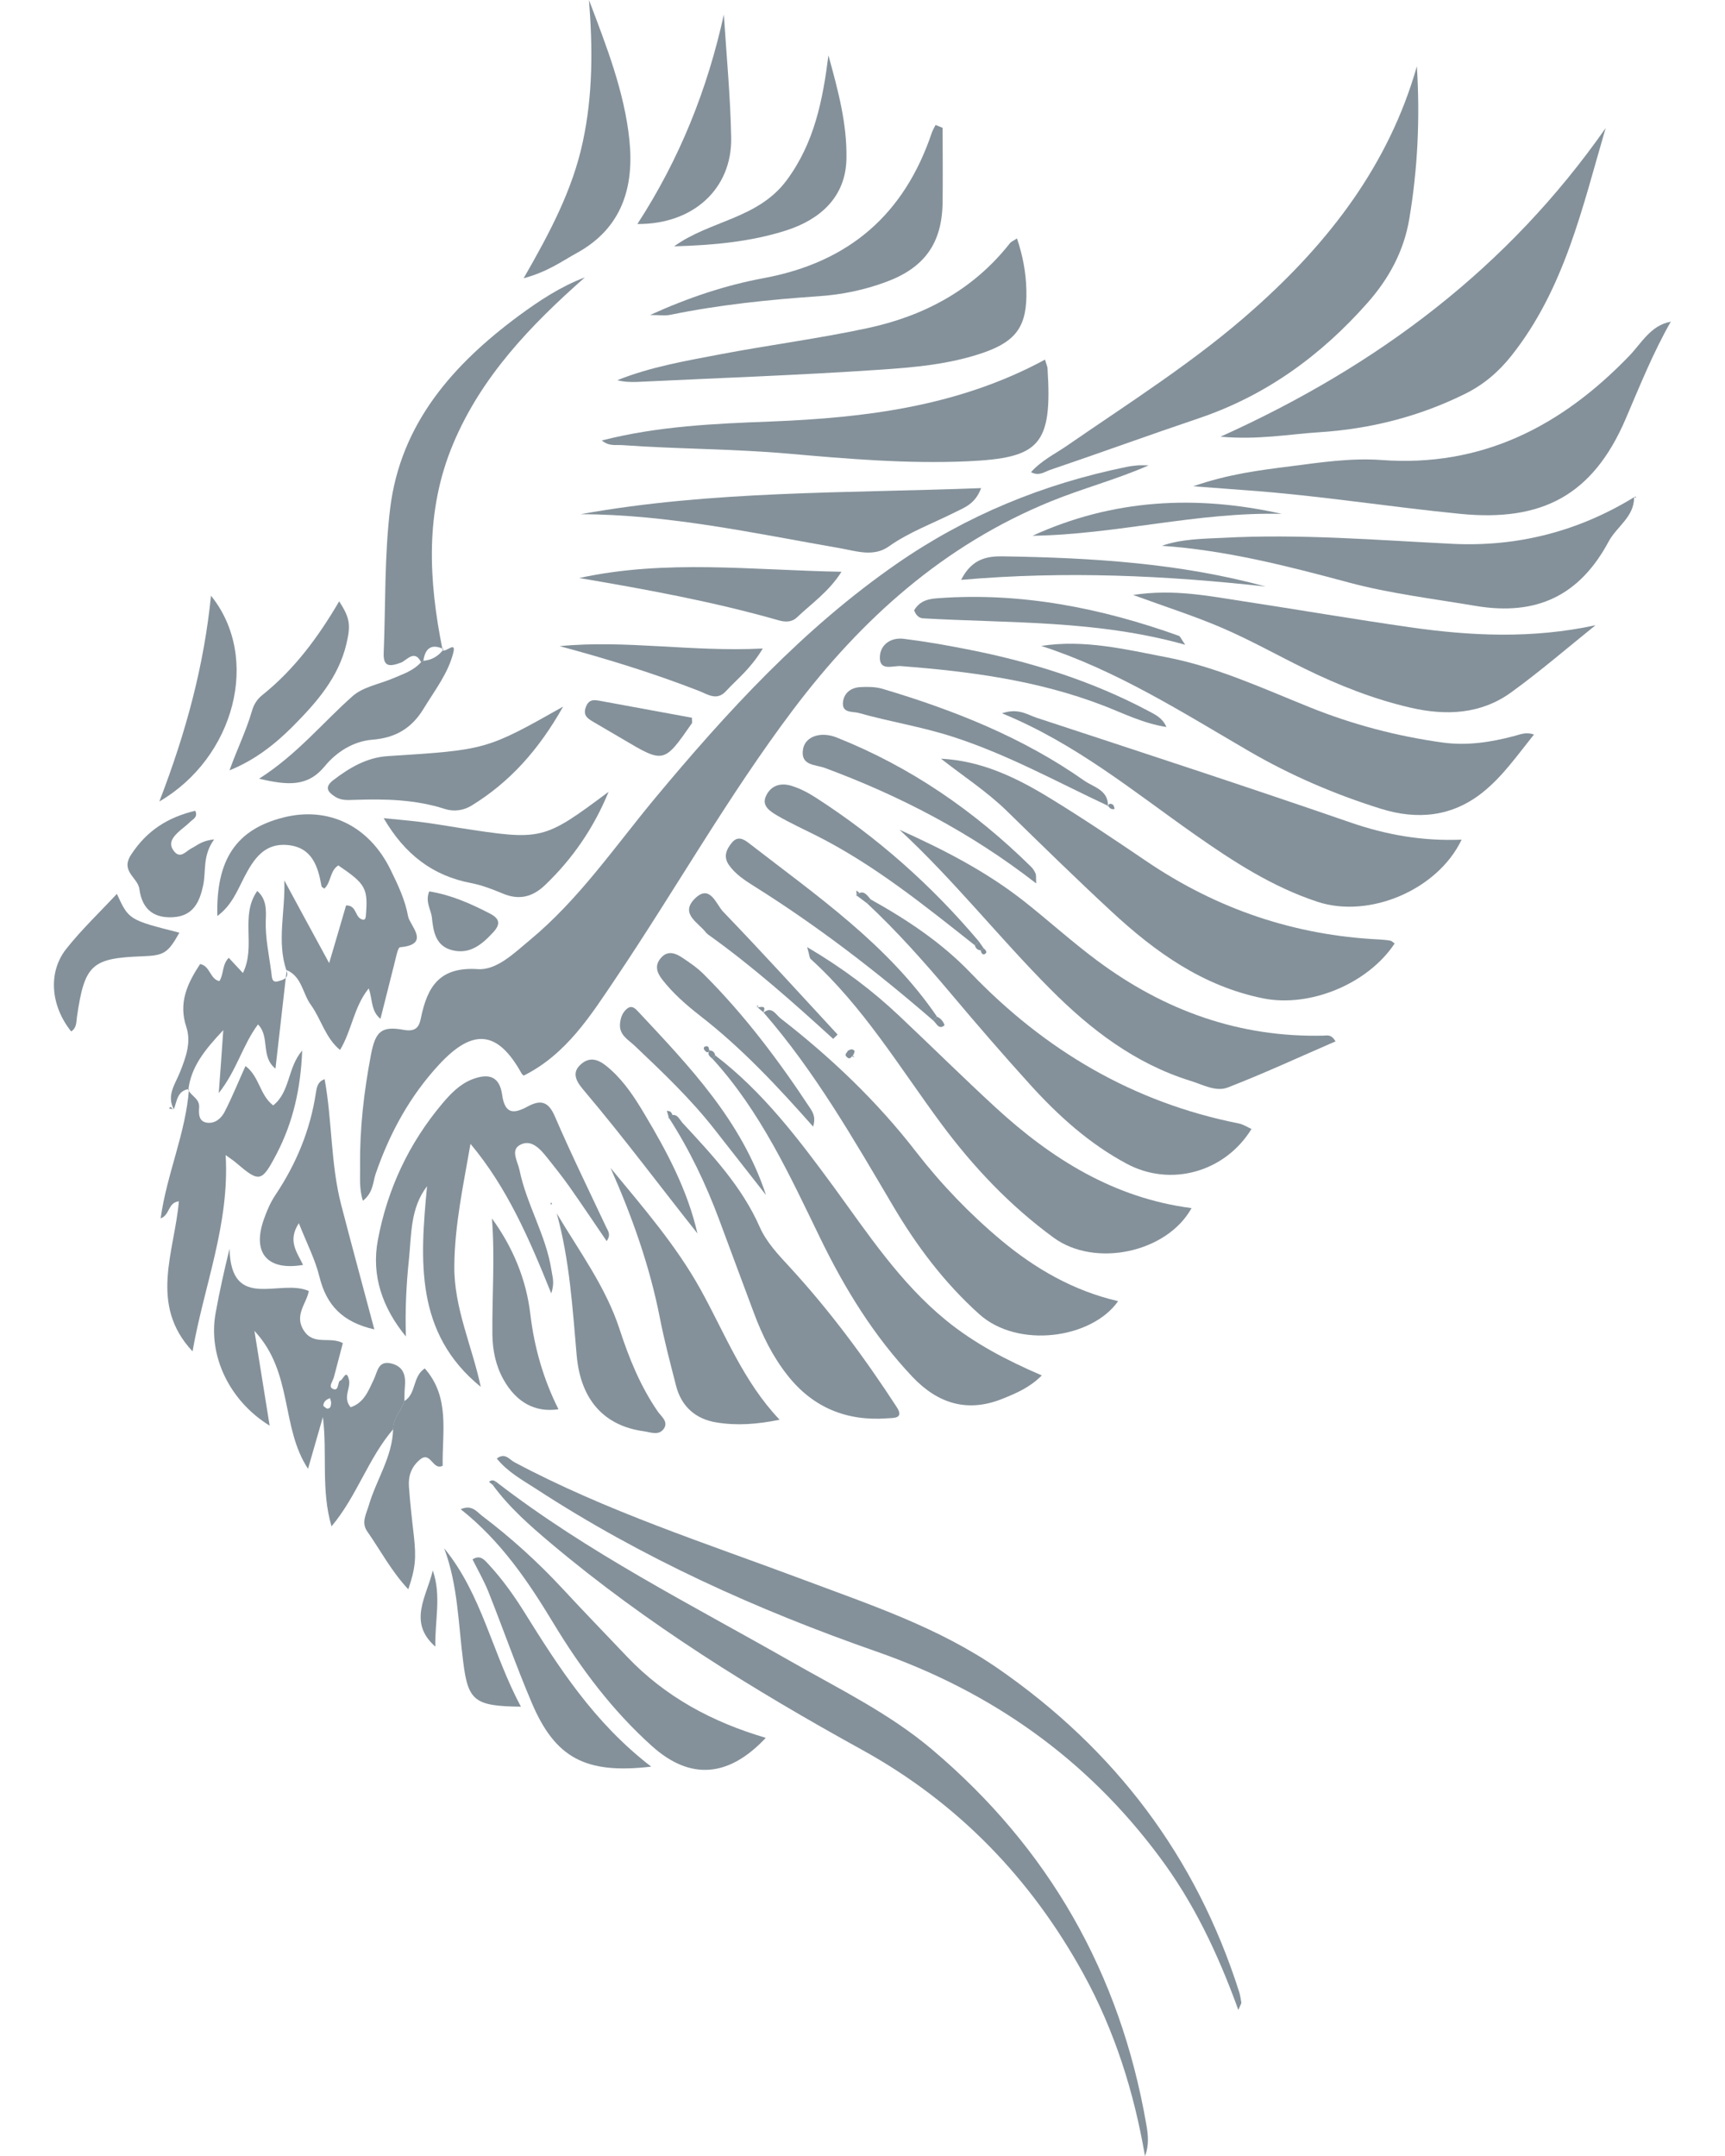 <svg width="16" height="20" viewBox="0 0 16 20" fill="none" xmlns="http://www.w3.org/2000/svg">
<g clip-path="url(#clip0_24133_70881)">
<path d="M10.654 4.317C10.354 4.449 10.042 4.53 9.744 4.652C8.755 5.056 7.993 5.739 7.356 6.584C6.756 7.38 6.267 8.249 5.712 9.074C5.477 9.423 5.252 9.781 4.857 9.978C4.85 9.97 4.842 9.965 4.838 9.958C4.619 9.563 4.391 9.532 4.074 9.874C3.803 10.166 3.614 10.511 3.484 10.89C3.458 10.967 3.463 11.062 3.366 11.139C3.329 11.023 3.342 10.916 3.34 10.812C3.336 10.467 3.376 10.126 3.44 9.788C3.482 9.567 3.536 9.515 3.748 9.554C3.868 9.575 3.89 9.512 3.904 9.444C3.964 9.153 4.076 8.967 4.431 8.99C4.607 9.002 4.767 8.843 4.914 8.721C5.369 8.344 5.699 7.859 6.071 7.41C6.743 6.602 7.449 5.832 8.317 5.23C8.966 4.78 9.68 4.488 10.451 4.331C10.485 4.324 10.519 4.32 10.553 4.317C10.587 4.315 10.621 4.317 10.654 4.317Z" fill="#84919A"/>
<path d="M13.142 0.615C13.172 1.096 13.15 1.567 13.071 2.034C13.021 2.33 12.882 2.585 12.687 2.806C12.254 3.297 11.742 3.67 11.117 3.881C10.657 4.036 10.2 4.203 9.74 4.359C9.69 4.376 9.637 4.42 9.563 4.38C9.658 4.273 9.782 4.213 9.893 4.137C10.484 3.729 11.095 3.345 11.632 2.865C12.326 2.248 12.881 1.531 13.142 0.615Z" fill="#84919A"/>
<path d="M14.893 1.188C14.678 1.92 14.513 2.678 14.018 3.301C13.898 3.452 13.759 3.57 13.586 3.655C13.159 3.866 12.707 3.98 12.232 4.01C11.951 4.028 11.672 4.082 11.321 4.051C12.788 3.389 13.989 2.48 14.893 1.188Z" fill="#84919A"/>
<path d="M11.486 18.645C11.293 18.113 11.068 17.644 10.753 17.223C10.077 16.314 9.196 15.693 8.131 15.321C7.023 14.934 5.958 14.454 4.97 13.81C4.843 13.728 4.708 13.654 4.608 13.53C4.685 13.471 4.725 13.54 4.771 13.564C5.626 14.02 6.547 14.315 7.449 14.653C8.073 14.887 8.707 15.097 9.263 15.482C10.341 16.23 11.094 17.221 11.494 18.479C11.504 18.511 11.508 18.545 11.514 18.578C11.514 18.586 11.507 18.595 11.486 18.645Z" fill="#84919A"/>
<path d="M8.728 7.038C9.104 7.057 9.426 7.213 9.732 7.4C10.039 7.587 10.338 7.789 10.635 7.99C11.288 8.433 12.007 8.677 12.794 8.715C12.828 8.717 12.862 8.72 12.896 8.726C12.91 8.729 12.922 8.743 12.936 8.752C12.687 9.128 12.148 9.349 11.715 9.261C11.156 9.148 10.714 8.831 10.308 8.454C9.981 8.151 9.661 7.838 9.342 7.526C9.154 7.342 8.934 7.2 8.728 7.038Z" fill="#84919A"/>
<path d="M14.228 6.814C14.076 7.003 13.939 7.201 13.753 7.35C13.47 7.576 13.149 7.609 12.807 7.502C12.381 7.369 11.974 7.194 11.588 6.97C10.965 6.607 10.354 6.217 9.658 5.992C10.055 5.93 10.436 6.023 10.819 6.097C11.283 6.186 11.711 6.385 12.146 6.56C12.545 6.721 12.955 6.829 13.38 6.888C13.605 6.919 13.824 6.886 14.04 6.829C14.099 6.814 14.153 6.787 14.228 6.814Z" fill="#84919A"/>
<path d="M4.603 13.747C5.454 14.405 6.412 14.885 7.341 15.415C7.786 15.669 8.249 15.894 8.645 16.229C9.729 17.145 10.389 18.305 10.632 19.705C10.649 19.801 10.66 19.901 10.62 20C10.518 19.405 10.339 18.839 10.05 18.312C9.562 17.424 8.884 16.723 7.999 16.234C6.985 15.675 6.003 15.068 5.114 14.32C4.918 14.155 4.724 13.985 4.571 13.776C4.583 13.767 4.593 13.757 4.603 13.747Z" fill="#84919A"/>
<path d="M9.294 6.617C9.442 6.566 9.526 6.628 9.611 6.657C10.584 6.977 11.557 7.295 12.524 7.629C12.859 7.745 13.196 7.804 13.557 7.789C13.335 8.255 12.702 8.523 12.222 8.366C11.804 8.229 11.437 7.991 11.08 7.74C10.514 7.343 9.979 6.898 9.294 6.617Z" fill="#84919A"/>
<path d="M3.961 11.004C3.805 11.207 3.817 11.449 3.793 11.683C3.768 11.92 3.757 12.156 3.765 12.398C3.549 12.135 3.442 11.834 3.505 11.502C3.593 11.032 3.792 10.606 4.102 10.238C4.18 10.145 4.264 10.058 4.378 10.013C4.537 9.951 4.633 9.988 4.657 10.153C4.683 10.342 4.769 10.332 4.895 10.264C5.014 10.2 5.086 10.216 5.146 10.355C5.295 10.701 5.461 11.039 5.621 11.38C5.639 11.418 5.67 11.452 5.627 11.513C5.509 11.34 5.396 11.171 5.279 11.005C5.214 10.914 5.145 10.826 5.076 10.74C5.01 10.658 4.927 10.562 4.821 10.622C4.733 10.671 4.803 10.776 4.819 10.856C4.885 11.176 5.065 11.459 5.115 11.784C5.123 11.842 5.147 11.897 5.113 11.998C4.908 11.489 4.704 11.017 4.364 10.611C4.3 10.983 4.217 11.359 4.214 11.744C4.21 12.134 4.381 12.492 4.459 12.865C3.847 12.367 3.896 11.693 3.961 11.004Z" fill="#84919A"/>
<path d="M15.5 2.979C15.334 3.269 15.21 3.579 15.079 3.885C14.772 4.602 14.295 4.84 13.547 4.767C12.893 4.703 12.243 4.598 11.587 4.55C11.434 4.539 11.281 4.527 11.068 4.511C11.396 4.397 11.683 4.362 11.966 4.326C12.245 4.29 12.527 4.247 12.81 4.267C13.743 4.337 14.483 3.955 15.114 3.299C15.226 3.182 15.311 3.019 15.494 2.985L15.5 2.979Z" fill="#84919A"/>
<path d="M14.799 5.8C14.54 6.008 14.288 6.226 14.019 6.421C13.738 6.626 13.414 6.641 13.084 6.565C12.742 6.486 12.416 6.357 12.1 6.202C11.847 6.078 11.6 5.939 11.341 5.827C11.086 5.717 10.822 5.633 10.51 5.519C10.891 5.462 11.209 5.529 11.527 5.577C12.043 5.656 12.557 5.744 13.073 5.818C13.642 5.9 14.212 5.927 14.799 5.8Z" fill="#84919A"/>
<path d="M12.388 9.66C12.053 9.805 11.724 9.958 11.388 10.088C11.277 10.131 11.155 10.061 11.041 10.026C10.529 9.867 10.116 9.551 9.744 9.177C9.266 8.697 8.845 8.161 8.343 7.697C8.751 7.881 9.146 8.083 9.499 8.361C9.728 8.542 9.944 8.738 10.178 8.912C10.801 9.375 11.496 9.626 12.279 9.607C12.31 9.606 12.346 9.592 12.388 9.66Z" fill="#84919A"/>
<path d="M7.487 8.786C7.825 8.986 8.093 9.19 8.34 9.423C8.64 9.706 8.932 9.995 9.235 10.274C9.753 10.75 10.333 11.114 11.052 11.207C10.825 11.618 10.16 11.763 9.774 11.482C9.37 11.187 9.028 10.826 8.73 10.424C8.343 9.901 8.007 9.338 7.519 8.896C7.508 8.886 7.509 8.864 7.487 8.786Z" fill="#84919A"/>
<path d="M7.077 9.398C7.156 9.326 7.195 9.411 7.239 9.446C7.708 9.81 8.136 10.217 8.501 10.69C8.733 10.989 8.996 11.262 9.286 11.505C9.605 11.771 9.959 11.975 10.371 12.07C10.128 12.417 9.444 12.515 9.083 12.191C8.76 11.901 8.503 11.559 8.284 11.188C7.917 10.567 7.559 9.941 7.083 9.393L7.077 9.398Z" fill="#84919A"/>
<path d="M3.647 13.258C3.415 13.528 3.31 13.88 3.075 14.159C2.976 13.823 3.037 13.485 2.995 13.145C2.952 13.296 2.908 13.448 2.857 13.625C2.602 13.239 2.721 12.732 2.36 12.346C2.412 12.674 2.456 12.944 2.501 13.225C2.125 12.993 1.928 12.573 2 12.18C2.035 11.986 2.077 11.795 2.129 11.584C2.143 12.171 2.597 11.857 2.864 11.976C2.846 12.088 2.726 12.199 2.817 12.341C2.909 12.486 3.057 12.394 3.18 12.459C3.154 12.56 3.126 12.665 3.099 12.768C3.091 12.807 3.045 12.86 3.082 12.881C3.14 12.913 3.131 12.838 3.15 12.809C3.181 12.812 3.211 12.686 3.237 12.801C3.255 12.878 3.176 12.964 3.252 13.054C3.377 13.014 3.418 12.899 3.468 12.795C3.503 12.721 3.507 12.617 3.633 12.649C3.748 12.68 3.765 12.766 3.755 12.869C3.751 12.911 3.752 12.954 3.751 12.997C3.724 13.087 3.644 13.156 3.647 13.258ZM3.03 13.066C3.067 13.071 3.069 13.041 3.071 13.018C3.073 13.002 3.065 12.986 3.061 12.97C3.029 12.981 3.002 13 2.999 13.037C2.998 13.046 3.019 13.056 3.03 13.066Z" fill="#84919A"/>
<path d="M15.157 4.618C15.155 4.797 14.995 4.885 14.921 5.023C14.654 5.521 14.258 5.716 13.689 5.621C13.294 5.554 12.896 5.507 12.508 5.403C11.94 5.25 11.37 5.104 10.776 5.063C10.963 4.999 11.155 4.998 11.348 4.989C12.059 4.951 12.767 5.01 13.475 5.045C14.08 5.074 14.643 4.928 15.161 4.61L15.157 4.618Z" fill="#84919A"/>
<path d="M8.075 8.343C8.413 8.531 8.735 8.745 9.003 9.025C9.694 9.745 10.511 10.227 11.491 10.422C11.531 10.43 11.569 10.455 11.608 10.473C11.362 10.873 10.859 11.015 10.45 10.795C10.106 10.611 9.818 10.352 9.558 10.065C9.304 9.785 9.057 9.499 8.814 9.21C8.57 8.921 8.32 8.639 8.043 8.38C8.054 8.368 8.065 8.355 8.075 8.343Z" fill="#84919A"/>
<path d="M9.693 3.336C9.706 3.383 9.715 3.4 9.716 3.416C9.763 4.136 9.637 4.248 8.978 4.279C8.419 4.304 7.864 4.257 7.31 4.208C6.797 4.163 6.283 4.166 5.77 4.129C5.712 4.125 5.649 4.142 5.582 4.086C6.106 3.952 6.631 3.93 7.153 3.91C8.033 3.875 8.892 3.769 9.693 3.336Z" fill="#84919A"/>
<path d="M2.657 9.003C2.565 8.733 2.648 8.453 2.637 8.167C2.768 8.41 2.9 8.653 3.053 8.934C3.115 8.725 3.163 8.56 3.21 8.399C3.316 8.398 3.286 8.517 3.369 8.532C3.381 8.533 3.391 8.523 3.393 8.5C3.415 8.24 3.394 8.202 3.138 8.028C3.059 8.077 3.073 8.182 3.009 8.243C3 8.236 2.983 8.23 2.982 8.22C2.949 8.033 2.893 7.86 2.668 7.839C2.451 7.818 2.352 7.971 2.265 8.138C2.2 8.264 2.148 8.401 2.016 8.497C2.002 7.973 2.193 7.694 2.626 7.584C3.044 7.477 3.423 7.659 3.623 8.069C3.691 8.207 3.759 8.352 3.785 8.5C3.8 8.585 4.001 8.761 3.711 8.787C3.688 8.789 3.671 8.893 3.655 8.951C3.613 9.116 3.572 9.281 3.529 9.451C3.439 9.378 3.457 9.273 3.42 9.169C3.281 9.341 3.265 9.555 3.154 9.74C3.017 9.627 2.979 9.454 2.883 9.321C2.806 9.215 2.8 9.059 2.659 8.999L2.657 9.003Z" fill="#84919A"/>
<path d="M6.635 9.791C7.076 10.128 7.407 10.566 7.732 11.009C8.051 11.446 8.348 11.899 8.774 12.247C9.041 12.465 9.342 12.621 9.663 12.759C9.553 12.87 9.427 12.924 9.3 12.975C8.974 13.107 8.699 13.021 8.463 12.772C8.106 12.394 7.836 11.955 7.61 11.49C7.325 10.903 7.054 10.309 6.607 9.82C6.617 9.811 6.625 9.801 6.635 9.791Z" fill="#84919A"/>
<path d="M9.433 2.212C9.487 2.373 9.516 2.528 9.52 2.69C9.528 3.017 9.434 3.162 9.126 3.27C8.808 3.381 8.472 3.409 8.141 3.431C7.397 3.481 6.653 3.507 5.908 3.543C5.848 3.545 5.788 3.543 5.726 3.527C6.034 3.403 6.36 3.348 6.684 3.286C7.137 3.2 7.595 3.141 8.046 3.044C8.569 2.932 9.026 2.69 9.366 2.258C9.38 2.24 9.406 2.23 9.433 2.212Z" fill="#84919A"/>
<path d="M3.906 6.143C3.844 6.019 3.772 6.127 3.719 6.147C3.614 6.185 3.553 6.189 3.559 6.054C3.577 5.607 3.565 5.157 3.619 4.715C3.716 3.928 4.203 3.38 4.812 2.929C5.001 2.79 5.198 2.659 5.425 2.573C4.922 3.017 4.465 3.492 4.202 4.12C3.94 4.746 3.975 5.387 4.106 6.033L4.115 6.022C4.008 5.97 3.944 6.007 3.927 6.13C3.913 6.137 3.906 6.141 3.906 6.143Z" fill="#84919A"/>
<path d="M6.194 10.371C6.269 10.299 6.3 10.383 6.332 10.418C6.605 10.713 6.881 11.006 7.047 11.383C7.11 11.525 7.218 11.638 7.323 11.752C7.694 12.155 8.019 12.594 8.317 13.052C8.389 13.162 8.286 13.153 8.23 13.157C7.855 13.185 7.542 13.059 7.306 12.76C7.167 12.585 7.069 12.385 6.991 12.175C6.883 11.888 6.777 11.599 6.669 11.31C6.546 10.981 6.395 10.665 6.204 10.369L6.194 10.371Z" fill="#84919A"/>
<path d="M1.746 10.108C1.771 10.169 1.853 10.189 1.847 10.274C1.843 10.331 1.841 10.405 1.923 10.415C1.999 10.424 2.056 10.37 2.086 10.309C2.155 10.174 2.212 10.032 2.277 9.889C2.407 9.986 2.409 10.16 2.534 10.254C2.693 10.129 2.665 9.905 2.803 9.745C2.789 10.099 2.718 10.411 2.566 10.703C2.427 10.969 2.407 10.972 2.189 10.786C2.164 10.764 2.136 10.747 2.093 10.715C2.131 11.358 1.89 11.934 1.786 12.536C1.378 12.101 1.619 11.614 1.659 11.144C1.556 11.155 1.577 11.272 1.49 11.302C1.547 10.89 1.723 10.511 1.753 10.102L1.746 10.108Z" fill="#84919A"/>
<path d="M9.1 4.528C9.046 4.675 8.946 4.708 8.858 4.752C8.652 4.856 8.435 4.934 8.244 5.069C8.102 5.17 7.938 5.111 7.794 5.086C6.996 4.947 6.202 4.772 5.385 4.77C6.604 4.55 7.838 4.576 9.1 4.528Z" fill="#84919A"/>
<path d="M4.273 14C4.378 13.955 4.421 14.023 4.472 14.062C4.739 14.264 4.986 14.488 5.214 14.733C5.412 14.947 5.615 15.156 5.815 15.367C6.171 15.742 6.609 15.976 7.103 16.121C6.758 16.489 6.402 16.515 6.05 16.2C5.683 15.871 5.39 15.482 5.136 15.062C4.901 14.673 4.648 14.297 4.273 14Z" fill="#84919A"/>
<path d="M5.663 10.834C5.959 11.194 6.269 11.549 6.497 11.96C6.724 12.369 6.892 12.813 7.231 13.17C7.023 13.213 6.832 13.226 6.644 13.195C6.453 13.164 6.319 13.048 6.27 12.852C6.217 12.645 6.162 12.438 6.121 12.228C6.027 11.747 5.865 11.29 5.663 10.834Z" fill="#84919A"/>
<path d="M8.743 1.186C8.743 1.417 8.746 1.649 8.743 1.881C8.737 2.259 8.573 2.485 8.217 2.616C8.015 2.691 7.804 2.734 7.592 2.748C7.131 2.78 6.673 2.827 6.219 2.92C6.17 2.931 6.117 2.922 6.03 2.922C6.388 2.759 6.734 2.645 7.084 2.58C7.876 2.433 8.389 1.988 8.644 1.228C8.653 1.204 8.666 1.182 8.678 1.159C8.699 1.168 8.721 1.177 8.743 1.186Z" fill="#84919A"/>
<path d="M3.472 12.332C3.172 12.264 3.027 12.103 2.963 11.844C2.923 11.681 2.843 11.528 2.772 11.347C2.664 11.511 2.757 11.62 2.811 11.734C2.482 11.79 2.339 11.626 2.445 11.318C2.473 11.237 2.507 11.156 2.554 11.086C2.748 10.796 2.878 10.483 2.93 10.138C2.938 10.088 2.945 10.034 3.011 10.011C3.082 10.399 3.066 10.797 3.165 11.178C3.263 11.556 3.366 11.933 3.472 12.332Z" fill="#84919A"/>
<path d="M5.463 0C5.624 0.426 5.791 0.848 5.838 1.299C5.883 1.736 5.769 2.117 5.35 2.347C5.21 2.424 5.079 2.522 4.857 2.581C5.103 2.153 5.31 1.761 5.405 1.319C5.5 0.881 5.498 0.444 5.463 0Z" fill="#84919A"/>
<path d="M1.612 10.29C1.543 10.162 1.625 10.056 1.668 9.949C1.723 9.811 1.776 9.671 1.728 9.526C1.654 9.303 1.736 9.125 1.856 8.943C1.95 8.96 1.947 9.084 2.035 9.101C2.077 9.037 2.058 8.949 2.122 8.885C2.163 8.929 2.2 8.97 2.253 9.026C2.377 8.776 2.223 8.497 2.386 8.265C2.473 8.341 2.469 8.442 2.465 8.538C2.46 8.703 2.496 8.862 2.517 9.024C2.523 9.064 2.518 9.121 2.582 9.102C2.622 9.09 2.686 9.077 2.657 9.003L2.659 8.999C2.625 9.297 2.591 9.594 2.555 9.913C2.414 9.8 2.507 9.619 2.393 9.503C2.252 9.691 2.196 9.929 2.029 10.14C2.044 9.94 2.056 9.776 2.071 9.556C1.893 9.745 1.773 9.898 1.747 10.108L1.754 10.102C1.643 10.117 1.642 10.215 1.612 10.291V10.29Z" fill="#84919A"/>
<path d="M5.645 7.345C5.508 7.679 5.312 7.965 5.056 8.21C4.939 8.322 4.813 8.353 4.661 8.288C4.567 8.249 4.47 8.211 4.37 8.192C4.013 8.124 3.754 7.925 3.559 7.59C3.68 7.602 3.791 7.611 3.901 7.625C4.019 7.64 4.137 7.66 4.256 7.679C5.03 7.799 5.037 7.798 5.645 7.345Z" fill="#84919A"/>
<path d="M5.223 6.555C4.997 6.956 4.729 7.255 4.374 7.473C4.3 7.518 4.212 7.532 4.125 7.504C3.852 7.416 3.57 7.41 3.287 7.42C3.228 7.422 3.168 7.427 3.112 7.393C3.042 7.349 3.005 7.304 3.09 7.238C3.241 7.122 3.402 7.026 3.599 7.014C4.51 6.956 4.51 6.957 5.223 6.555Z" fill="#84919A"/>
<path d="M6.04 16.388C5.427 16.46 5.148 16.305 4.931 15.793C4.787 15.454 4.665 15.105 4.529 14.763C4.488 14.662 4.433 14.566 4.383 14.466C4.453 14.419 4.494 14.47 4.533 14.513C4.656 14.646 4.761 14.792 4.857 14.945C5.18 15.463 5.507 15.978 6.04 16.388Z" fill="#84919A"/>
<path d="M5.164 11.256C5.373 11.608 5.619 11.938 5.747 12.331C5.835 12.601 5.94 12.86 6.102 13.095C6.133 13.139 6.2 13.187 6.159 13.251C6.112 13.321 6.036 13.286 5.971 13.277C5.608 13.227 5.386 12.991 5.349 12.574C5.31 12.133 5.284 11.691 5.164 11.256Z" fill="#84919A"/>
<path d="M6.253 2.285C6.583 2.046 7.03 2.031 7.296 1.673C7.554 1.325 7.631 0.931 7.684 0.514C7.771 0.829 7.858 1.148 7.851 1.474C7.844 1.828 7.607 2.036 7.294 2.137C6.96 2.244 6.61 2.275 6.253 2.285Z" fill="#84919A"/>
<path d="M5.373 5.362C6.172 5.187 6.976 5.289 7.805 5.304C7.69 5.487 7.529 5.597 7.391 5.728C7.342 5.774 7.281 5.771 7.221 5.754C6.615 5.581 5.997 5.468 5.373 5.362Z" fill="#84919A"/>
<path d="M3.906 6.142C3.906 6.14 3.913 6.136 3.927 6.13C4.006 6.123 4.068 6.086 4.115 6.022L4.106 6.034C4.14 6.048 4.231 5.947 4.205 6.052C4.159 6.243 4.033 6.403 3.931 6.571C3.82 6.755 3.67 6.845 3.452 6.862C3.279 6.876 3.121 6.975 3.013 7.107C2.853 7.302 2.669 7.285 2.403 7.224C2.759 6.996 2.993 6.703 3.27 6.458C3.367 6.372 3.516 6.347 3.642 6.294C3.735 6.254 3.835 6.223 3.906 6.142Z" fill="#84919A"/>
<path d="M3.646 13.258C3.643 13.155 3.724 13.087 3.75 12.997C3.863 12.931 3.823 12.771 3.94 12.694C4.177 12.963 4.1 13.286 4.106 13.597C4.013 13.645 3.995 13.456 3.895 13.54C3.815 13.607 3.786 13.692 3.793 13.79C3.804 13.943 3.821 14.097 3.839 14.25C3.861 14.452 3.854 14.546 3.787 14.743C3.631 14.577 3.529 14.382 3.405 14.204C3.349 14.123 3.398 14.043 3.422 13.96C3.492 13.724 3.64 13.513 3.646 13.258Z" fill="#84919A"/>
<path d="M5.912 2.078C6.305 1.473 6.562 0.827 6.714 0.135C6.738 0.515 6.775 0.895 6.782 1.276C6.791 1.749 6.432 2.082 5.912 2.078Z" fill="#84919A"/>
<path d="M9.611 8.195C9.001 7.721 8.347 7.382 7.649 7.123C7.564 7.092 7.42 7.104 7.449 6.947C7.471 6.829 7.616 6.783 7.762 6.842C8.446 7.114 9.039 7.524 9.563 8.04C9.581 8.057 9.595 8.08 9.605 8.103C9.612 8.117 9.608 8.135 9.611 8.195Z" fill="#84919A"/>
<path d="M2.129 7.146C2.196 6.956 2.283 6.782 2.337 6.595C2.353 6.537 2.385 6.485 2.434 6.447C2.731 6.209 2.953 5.908 3.146 5.578C3.245 5.732 3.255 5.796 3.213 5.974C3.138 6.288 2.934 6.518 2.717 6.737C2.547 6.908 2.359 7.053 2.129 7.146Z" fill="#84919A"/>
<path d="M1.478 7.435C1.727 6.789 1.892 6.174 1.957 5.526C2.423 6.104 2.173 7.03 1.478 7.435Z" fill="#84919A"/>
<path d="M10.279 7.476C9.801 7.252 9.338 6.995 8.832 6.833C8.547 6.741 8.252 6.695 7.966 6.614C7.911 6.598 7.807 6.619 7.819 6.512C7.829 6.426 7.896 6.378 7.98 6.374C8.048 6.37 8.119 6.371 8.183 6.389C8.848 6.587 9.489 6.841 10.06 7.244C10.144 7.302 10.287 7.331 10.276 7.485L10.279 7.476Z" fill="#84919A"/>
<path d="M8.654 9.465C8.13 9.011 7.582 8.589 6.995 8.221C6.908 8.166 6.821 8.11 6.761 8.024C6.706 7.945 6.739 7.876 6.791 7.814C6.843 7.754 6.896 7.782 6.947 7.822C7.574 8.308 8.233 8.76 8.691 9.431C8.678 9.443 8.665 9.454 8.654 9.465Z" fill="#84919A"/>
<path d="M10.819 6.744C10.606 6.711 10.424 6.619 10.236 6.546C9.63 6.312 8.997 6.228 8.355 6.179C8.284 6.173 8.154 6.231 8.161 6.091C8.167 5.976 8.267 5.911 8.383 5.926C8.578 5.95 8.772 5.984 8.965 6.022C9.555 6.137 10.124 6.314 10.657 6.598C10.715 6.629 10.782 6.659 10.819 6.744Z" fill="#84919A"/>
<path d="M9.042 8.769C8.574 8.399 8.11 8.023 7.573 7.752C7.452 7.691 7.327 7.634 7.21 7.566C7.147 7.528 7.062 7.478 7.104 7.386C7.146 7.292 7.233 7.257 7.339 7.289C7.422 7.314 7.496 7.354 7.568 7.4C8.139 7.768 8.642 8.214 9.08 8.734C9.067 8.745 9.054 8.757 9.042 8.769Z" fill="#84919A"/>
<path d="M4.563 11.303C4.756 11.569 4.881 11.866 4.919 12.191C4.956 12.501 5.04 12.794 5.18 13.073C4.965 13.105 4.79 13.011 4.67 12.797C4.598 12.668 4.569 12.527 4.567 12.378C4.564 12.02 4.591 11.663 4.563 11.303Z" fill="#84919A"/>
<path d="M1.084 8.292C1.195 8.533 1.195 8.533 1.664 8.652C1.557 8.841 1.523 8.864 1.321 8.871C0.849 8.888 0.785 8.948 0.714 9.431C0.707 9.481 0.712 9.536 0.66 9.568C0.471 9.332 0.442 9.021 0.614 8.803C0.756 8.623 0.923 8.465 1.084 8.292Z" fill="#84919A"/>
<path d="M6.469 11.442C6.119 11.001 5.788 10.556 5.429 10.131C5.365 10.055 5.28 9.959 5.396 9.866C5.497 9.784 5.588 9.854 5.667 9.925C5.796 10.042 5.889 10.185 5.977 10.333C6.186 10.683 6.377 11.04 6.469 11.442Z" fill="#84919A"/>
<path d="M1.986 7.787C1.876 7.939 1.913 8.082 1.884 8.215C1.851 8.367 1.793 8.495 1.611 8.508C1.442 8.52 1.32 8.449 1.293 8.248C1.278 8.138 1.115 8.085 1.215 7.93C1.361 7.705 1.556 7.582 1.811 7.521C1.838 7.581 1.79 7.598 1.766 7.622C1.736 7.652 1.7 7.678 1.668 7.706C1.607 7.76 1.55 7.823 1.619 7.902C1.676 7.968 1.727 7.894 1.775 7.87C1.828 7.844 1.87 7.798 1.986 7.787Z" fill="#84919A"/>
<path d="M7.075 6.016C6.961 6.206 6.838 6.298 6.735 6.41C6.648 6.506 6.564 6.44 6.48 6.408C6.059 6.244 5.63 6.112 5.191 5.994C5.802 5.934 6.409 6.049 7.075 6.016Z" fill="#84919A"/>
<path d="M7.542 10.451C7.213 10.079 6.881 9.723 6.494 9.423C6.366 9.323 6.243 9.216 6.142 9.086C6.087 9.015 6.071 8.948 6.137 8.879C6.196 8.817 6.265 8.842 6.324 8.881C6.395 8.928 6.467 8.977 6.527 9.037C6.905 9.414 7.224 9.839 7.517 10.284C7.546 10.329 7.566 10.373 7.542 10.451Z" fill="#84919A"/>
<path d="M8.479 5.661C8.535 5.568 8.618 5.555 8.704 5.549C9.474 5.493 10.213 5.64 10.934 5.898C10.947 5.903 10.954 5.925 10.993 5.981C10.173 5.751 9.364 5.782 8.561 5.736C8.531 5.734 8.497 5.714 8.479 5.661Z" fill="#84919A"/>
<path d="M11.739 5.441C10.812 5.338 9.882 5.295 8.915 5.379C9.019 5.171 9.174 5.159 9.309 5.161C10.126 5.174 10.941 5.223 11.739 5.441Z" fill="#84919A"/>
<path d="M11.889 4.767C11.109 4.747 10.352 4.959 9.577 4.97C10.322 4.629 11.096 4.589 11.889 4.767Z" fill="#84919A"/>
<path d="M7.105 11.086C6.947 10.884 6.789 10.683 6.631 10.481C6.408 10.195 6.147 9.948 5.886 9.7C5.825 9.643 5.741 9.6 5.751 9.495C5.756 9.441 5.773 9.393 5.815 9.358C5.861 9.319 5.895 9.358 5.922 9.387C6.395 9.893 6.876 10.393 7.105 11.086Z" fill="#84919A"/>
<path d="M4.832 15.832C4.404 15.827 4.342 15.78 4.297 15.421C4.251 15.067 4.248 14.705 4.12 14.363C4.471 14.792 4.567 15.34 4.832 15.832Z" fill="#84919A"/>
<path d="M7.728 9.637C7.356 9.298 6.98 8.963 6.569 8.67C6.563 8.664 6.555 8.659 6.55 8.653C6.48 8.559 6.306 8.479 6.441 8.34C6.585 8.192 6.642 8.39 6.708 8.458C7.068 8.832 7.417 9.216 7.769 9.597C7.755 9.611 7.742 9.624 7.728 9.637Z" fill="#84919A"/>
<path d="M6.418 6.658C6.418 6.694 6.422 6.705 6.417 6.71C6.158 7.083 6.158 7.083 5.772 6.854C5.683 6.802 5.595 6.75 5.506 6.698C5.454 6.667 5.404 6.639 5.434 6.559C5.464 6.478 5.519 6.493 5.58 6.504C5.856 6.555 6.133 6.605 6.418 6.658Z" fill="#84919A"/>
<path d="M3.981 8.269C4.187 8.302 4.366 8.383 4.541 8.473C4.632 8.519 4.648 8.57 4.574 8.649C4.471 8.761 4.359 8.855 4.196 8.815C4.041 8.777 4.019 8.642 4.006 8.512C3.998 8.437 3.942 8.368 3.981 8.269Z" fill="#84919A"/>
<path d="M4.038 15.275C3.778 15.046 3.96 14.807 4.014 14.568C4.096 14.8 4.032 15.038 4.038 15.275Z" fill="#84919A"/>
<path d="M8.69 9.432C8.734 9.444 8.766 9.508 8.759 9.513C8.703 9.556 8.687 9.488 8.653 9.465C8.665 9.454 8.678 9.442 8.69 9.432Z" fill="#84919A"/>
<path d="M10.276 7.485C10.28 7.451 10.302 7.451 10.323 7.465C10.332 7.472 10.334 7.49 10.339 7.503C10.31 7.513 10.293 7.498 10.279 7.476L10.276 7.485Z" fill="#84919A"/>
<path d="M6.584 9.741C6.561 9.781 6.545 9.753 6.53 9.735C6.526 9.73 6.529 9.713 6.533 9.711C6.569 9.694 6.576 9.716 6.578 9.745L6.584 9.741Z" fill="#84919A"/>
<path d="M6.204 10.37C6.198 10.348 6.192 10.326 6.185 10.304C6.198 10.307 6.215 10.307 6.222 10.316C6.252 10.352 6.238 10.37 6.194 10.371L6.204 10.37Z" fill="#84919A"/>
<path d="M8.043 8.38C8.011 8.356 7.979 8.332 7.947 8.308L7.939 8.31C8.002 8.243 8.038 8.299 8.076 8.343C8.065 8.356 8.054 8.368 8.043 8.38Z" fill="#84919A"/>
<path d="M7.946 8.308C7.945 8.292 7.944 8.276 7.942 8.261C7.952 8.268 7.962 8.275 7.971 8.282C7.96 8.291 7.949 8.301 7.938 8.31L7.946 8.308Z" fill="#84919A"/>
<path d="M4.572 13.776C4.56 13.767 4.548 13.757 4.536 13.747C4.559 13.725 4.581 13.73 4.603 13.748C4.593 13.758 4.583 13.767 4.572 13.776Z" fill="#84919A"/>
<path d="M7.861 9.749C7.862 9.748 7.863 9.747 7.864 9.746L7.861 9.749Z" fill="#84919A"/>
<path d="M7.024 9.345C7.064 9.341 7.114 9.324 7.077 9.397L7.083 9.392C7.061 9.374 7.04 9.356 7.019 9.337C7.019 9.337 7.024 9.345 7.024 9.345Z" fill="#84919A"/>
<path d="M7.019 9.337C7.024 9.337 7.03 9.337 7.035 9.337C7.025 9.321 7.021 9.324 7.024 9.346L7.019 9.337Z" fill="#84919A"/>
<path d="M6.577 9.745C6.61 9.744 6.628 9.76 6.634 9.791C6.625 9.801 6.616 9.811 6.607 9.821C6.583 9.799 6.554 9.779 6.583 9.741C6.584 9.741 6.577 9.745 6.577 9.745Z" fill="#84919A"/>
<path d="M9.123 8.796C9.14 8.811 9.162 8.832 9.138 8.848C9.113 8.865 9.101 8.838 9.096 8.816C9.106 8.809 9.114 8.803 9.123 8.796Z" fill="#84919A"/>
<path d="M9.097 8.816C9.067 8.813 9.049 8.797 9.042 8.768C9.054 8.756 9.067 8.745 9.079 8.733C9.094 8.754 9.108 8.775 9.123 8.796C9.114 8.803 9.106 8.809 9.097 8.816Z" fill="#84919A"/>
<path d="M15.161 4.61C15.165 4.614 15.169 4.617 15.173 4.62C15.175 4.603 15.169 4.602 15.157 4.617L15.161 4.61Z" fill="#84919A"/>
<path d="M15.494 2.985C15.496 2.983 15.498 2.982 15.5 2.979L15.494 2.985Z" fill="#84919A"/>
<path d="M1.611 10.291C1.597 10.288 1.583 10.286 1.568 10.284C1.589 10.244 1.595 10.301 1.612 10.291C1.612 10.29 1.611 10.291 1.611 10.291Z" fill="#84919A"/>
<path d="M7.916 9.782C7.901 9.792 7.901 9.801 7.918 9.807C7.921 9.808 7.926 9.8 7.93 9.796C7.911 9.825 7.903 9.756 7.916 9.788L7.916 9.782Z" fill="#84919A"/>
<path d="M7.916 9.788C7.919 9.774 7.93 9.755 7.925 9.748C7.906 9.724 7.883 9.737 7.861 9.749L7.864 9.746C7.86 9.765 7.828 9.778 7.851 9.802C7.885 9.838 7.898 9.802 7.916 9.781L7.916 9.788Z" fill="#84919A"/>
<path d="M5.114 11.153L5.12 11.172L5.104 11.17L5.114 11.153Z" fill="#84919A"/>
</g>
<defs>
<clipPath id="clip0_24133_70881">
<rect width="15" height="20" fill="white" transform="translate(0.5)"/>
</clipPath>
</defs>
</svg>
